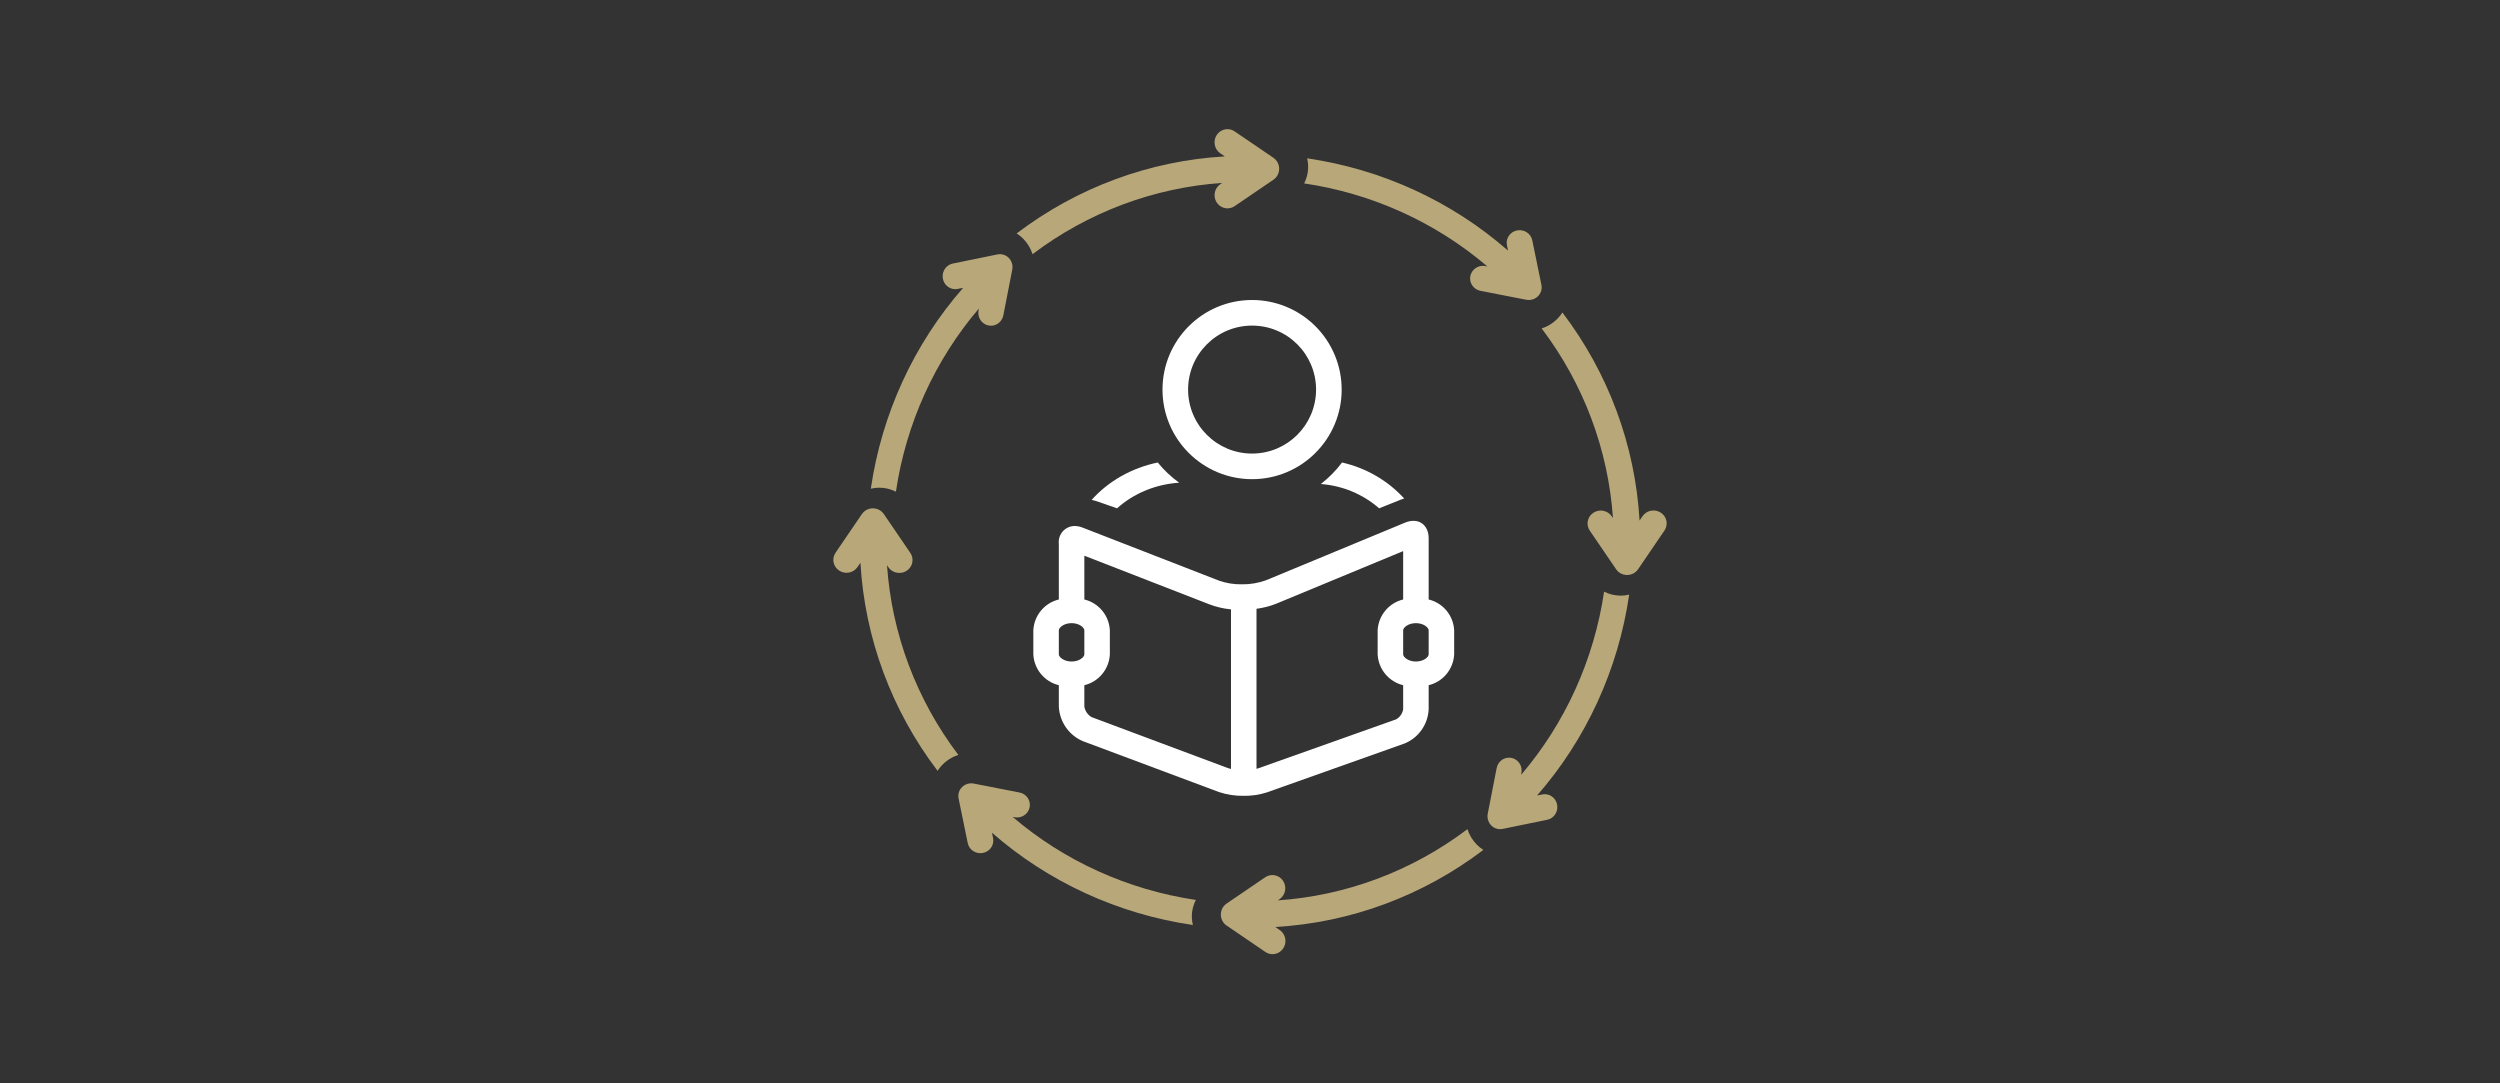 <?xml version="1.0" encoding="UTF-8"?>
<svg width="600px" height="260px" viewBox="0 0 600 260" version="1.1" xmlns="http://www.w3.org/2000/svg" xmlns:xlink="http://www.w3.org/1999/xlink">
    <rect x="0" y="0" width="600" height="260" fill="#333333" stroke="none"/>
    <title>CPS_Methods_600x260</title>
    <g id="CPS_Methods_600x260" stroke="none" stroke-width="1" fill="none" fill-rule="evenodd">
        <g id="noun_methodologies_2324163-(2)" transform="translate(200, 31)" fill-rule="nonzero">
            <path d="M100.5,41 C88.626,41 79,50.626 79,62.5 C79,74.374 88.626,84 100.5,84 C112.374,84 122,74.374 122,62.5 C122.001,56.798 119.736,51.328 115.704,47.296 C111.672,43.264 106.202,40.999 100.5,41 Z M100.5,77.857 C92.018,77.857 85.143,70.982 85.143,62.5 C85.143,54.018 92.018,47.143 100.5,47.143 C108.982,47.143 115.857,54.018 115.857,62.5 C115.848,70.978 108.978,77.848 100.5,77.857 Z" id="Shape" fill="#FFFFFF"></path>
            <path d="M62,88.972 C62.506,89.083 63.004,89.223 63.491,89.391 L68.093,91 C72.081,87.4 77.373,85.217 83,84.848 C81.055,83.446 79.326,81.815 77.859,80 C71.607,81.303 66.022,84.463 62,88.972 L62,88.972 Z" id="Path" fill="#FFFFFF"></path>
            <path d="M130.994,91 L136.244,88.895 C136.495,88.794 136.748,88.721 137,88.638 C133.072,84.33 127.862,81.312 122.09,80 C120.638,81.934 118.926,83.671 117,85.165 C122.202,85.552 127.124,87.604 130.994,91 L130.994,91 Z" id="Path" fill="#FFFFFF"></path>
            <path d="M156.966,32.944 L156.539,32.861 C155.453,32.649 154.333,33.019 153.601,33.831 C152.87,34.644 152.638,35.776 152.993,36.801 C153.348,37.825 154.236,38.587 155.323,38.8 L166.29,40.941 C166.49,40.98 166.694,41 166.898,41 C167.827,41 168.707,40.593 169.297,39.891 C169.886,39.189 170.122,38.267 169.94,37.377 L167.746,26.669 C167.407,25.032 165.774,23.972 164.097,24.3 C162.419,24.628 161.331,26.22 161.663,27.858 L161.927,29.148 C148.421,17.319 131.656,9.619 113.711,7 C114.204,9.025 113.952,11.154 113,13.016 C129.301,15.433 144.555,22.347 156.966,32.944 L156.966,32.944 Z" id="Path" fill="#B8A779"></path>
            <path d="M198.59,92.034 C197.891,91.579 197.036,91.413 196.213,91.574 C195.389,91.735 194.665,92.21 194.199,92.893 L193.493,93.928 C192.451,75.871 186.012,58.511 174.976,44 C173.828,45.807 172.066,47.161 170,47.825 C180.04,61.086 185.98,76.886 187.113,93.35 L186.802,92.893 C185.827,91.484 183.871,91.108 182.423,92.052 C180.975,92.996 180.578,94.906 181.533,96.329 L187.866,105.621 C188.453,106.482 189.442,107 190.501,107 C191.559,107 192.548,106.482 193.135,105.621 L199.468,96.329 C199.934,95.646 200.103,94.809 199.938,94.004 C199.774,93.198 199.289,92.49 198.59,92.034 L198.59,92.034 Z" id="Path" fill="#B8A779"></path>
            <path d="M188.965,111.958 C187.584,111.953 186.222,111.626 184.984,111 C182.568,127.305 175.653,142.563 165.054,154.978 L165.14,154.54 C165.464,152.862 164.401,151.231 162.764,150.895 C161.126,150.559 159.532,151.645 159.201,153.322 L157.059,164.289 C156.881,165.201 157.111,166.145 157.687,166.864 C158.262,167.583 159.121,168 160.029,168 C160.228,168 160.427,167.98 160.623,167.939 L171.33,165.746 C172.97,165.41 174.034,163.776 173.706,162.097 C173.378,160.417 171.782,159.328 170.142,159.664 L168.895,159.919 C180.705,146.407 188.39,129.647 191,111.711 C190.333,111.872 189.651,111.954 188.965,111.958 L188.965,111.958 Z" id="Path" fill="#B8A779"></path>
            <path d="M154.403,171.683 C153.395,170.646 152.635,169.386 152.182,168 C138.925,178.028 123.132,183.959 106.675,185.091 L107.108,184.797 C108.517,183.822 108.893,181.867 107.949,180.42 C107.005,178.973 105.094,178.575 103.671,179.53 L94.379,185.86 C93.518,186.447 93,187.435 93,188.493 C93,189.551 93.518,190.539 94.379,191.126 L103.671,197.456 C104.592,198.093 105.776,198.176 106.774,197.675 C107.771,197.174 108.43,196.165 108.499,195.031 C108.568,193.898 108.037,192.813 107.108,192.19 L106.064,191.479 C124.123,190.441 141.486,184.009 156,172.979 C155.423,172.608 154.887,172.173 154.403,171.683 Z" id="Path" fill="#B8A779"></path>
            <path d="M43.029,165.055 L43.461,165.139 C45.141,165.467 46.775,164.403 47.11,162.763 C47.446,161.123 46.357,159.528 44.677,159.2 L33.71,157.059 C32.693,156.86 31.642,157.171 30.909,157.887 C30.175,158.603 29.857,159.63 30.06,160.623 L32.254,171.331 C32.59,172.971 34.225,174.034 35.904,173.706 C37.584,173.377 38.673,171.782 38.337,170.142 L38.072,168.851 C51.58,180.68 68.344,188.381 86.289,191 C85.796,188.975 86.048,186.846 87,184.984 C70.697,182.567 55.442,175.653 43.029,165.055 L43.029,165.055 Z" id="Path" fill="#B8A779"></path>
            <path d="M12.884,104.657 L13.191,105.107 C13.815,106.035 14.9,106.566 16.034,106.497 C17.169,106.428 18.178,105.77 18.68,104.772 C19.182,103.775 19.098,102.591 18.461,101.671 L12.127,92.379 C11.539,91.518 10.55,91 9.491,91 C8.432,91 7.443,91.518 6.856,92.379 L0.521,101.671 C-0.435,103.094 -0.038,105.004 1.411,105.949 C2.86,106.893 4.816,106.517 5.792,105.107 L6.503,104.063 C7.542,122.123 13.98,139.486 25.02,154 C26.169,152.193 27.932,150.84 30,150.177 C19.958,136.918 14.018,121.119 12.884,104.657 L12.884,104.657 Z" id="Path" fill="#B8A779"></path>
            <path d="M11.04,86.043 C12.42,86.047 13.781,86.375 15.019,87 C17.435,70.699 24.349,55.444 34.945,43.033 L34.862,43.46 C34.649,44.547 35.019,45.667 35.831,46.399 C36.644,47.13 37.776,47.362 38.8,47.008 C39.825,46.653 40.587,45.765 40.8,44.678 L42.941,33.71 C43.14,32.693 42.829,31.642 42.113,30.909 C41.397,30.175 40.371,29.857 39.378,30.06 L28.672,32.253 C27.612,32.471 26.745,33.251 26.398,34.301 C26.051,35.35 26.278,36.51 26.992,37.342 C27.706,38.175 28.799,38.553 29.86,38.336 L31.164,38.069 C19.326,51.573 11.619,68.34 9,86.291 C9.669,86.129 10.353,86.046 11.04,86.043 Z" id="Path" fill="#B8A779"></path>
            <path d="M45.589,26.308 C46.601,27.346 47.363,28.61 47.815,30 C61.074,19.97 76.871,14.034 93.334,12.897 L92.891,13.198 C91.963,13.823 91.434,14.906 91.504,16.038 C91.573,17.17 92.231,18.178 93.227,18.679 C94.224,19.18 95.406,19.097 96.327,18.463 L105.621,12.136 C106.482,11.549 107,10.561 107,9.503 C107,8.446 106.482,7.458 105.621,6.871 L96.327,0.544 C95.406,-0.093 94.222,-0.176 93.225,0.325 C92.227,0.825 91.568,1.834 91.499,2.967 C91.43,4.101 91.961,5.185 92.891,5.808 L93.962,6.538 C75.896,7.572 58.524,13.999 44,25.022 C44.574,25.39 45.107,25.821 45.589,26.308 Z" id="Path" fill="#B8A779"></path>
            <path d="M59.857,146.866 L92.53,159.084 C94.441,159.723 96.448,160.032 98.463,159.997 C100.352,160.03 102.234,159.753 104.035,159.179 L137.109,147.432 C140.455,146.059 142.706,142.866 142.879,139.243 L142.879,133.449 C146.323,132.616 148.812,129.613 149,126.065 L149,120.257 C148.812,116.709 146.323,113.706 142.879,112.873 L142.879,98.225 C142.879,95.613 141.356,94 139.226,94 C138.536,94.01 137.855,94.157 137.222,94.43 L103.923,108.229 C102.037,108.93 100.038,109.271 98.028,109.234 C96.167,109.268 94.315,108.97 92.558,108.354 L59.828,95.626 C59.216,95.379 58.562,95.247 57.902,95.239 C56.81,95.248 55.773,95.723 55.052,96.545 C54.33,97.367 53.992,98.458 54.121,99.546 L54.121,112.873 C50.677,113.706 48.188,116.709 48,120.257 L48,126.065 C48.188,129.613 50.677,132.615 54.121,133.449 L54.121,138.583 C54.299,142.216 56.525,145.43 59.857,146.866 Z M142.879,126.065 C142.879,126.664 141.717,127.765 139.818,127.765 C137.92,127.765 136.758,126.664 136.758,126.065 L136.758,120.257 C136.758,119.657 137.92,118.556 139.818,118.556 C141.717,118.556 142.879,119.658 142.879,120.257 L142.879,126.065 Z M106.26,113.903 L136.758,101.265 L136.758,112.873 C133.314,113.706 130.824,116.709 130.636,120.257 L130.636,126.065 C130.824,129.613 133.314,132.615 136.758,133.449 L136.758,139.244 C136.587,140.26 135.964,141.144 135.065,141.645 L101.992,153.392 C101.876,153.433 101.717,153.474 101.561,153.515 L101.561,115.107 C103.171,114.902 104.749,114.498 106.26,113.903 L106.26,113.903 Z M90.345,114.078 C91.984,114.692 93.697,115.085 95.439,115.244 L95.439,153.549 C95.178,153.492 94.92,153.42 94.668,153.331 L61.995,141.114 C61.063,140.575 60.421,139.647 60.242,138.583 L60.242,133.449 C63.686,132.616 66.176,129.613 66.364,126.065 L66.364,120.257 C66.176,116.709 63.686,113.706 60.242,112.873 L60.242,102.372 L90.345,114.078 Z M54.121,120.257 C54.121,119.657 55.283,118.556 57.182,118.556 C59.08,118.556 60.242,119.658 60.242,120.257 L60.242,126.065 C60.242,126.664 59.08,127.765 57.182,127.765 C55.283,127.765 54.121,126.664 54.121,126.065 L54.121,120.257 Z" id="Shape" fill="#FFFFFF"></path>
        </g>
    </g>
</svg>